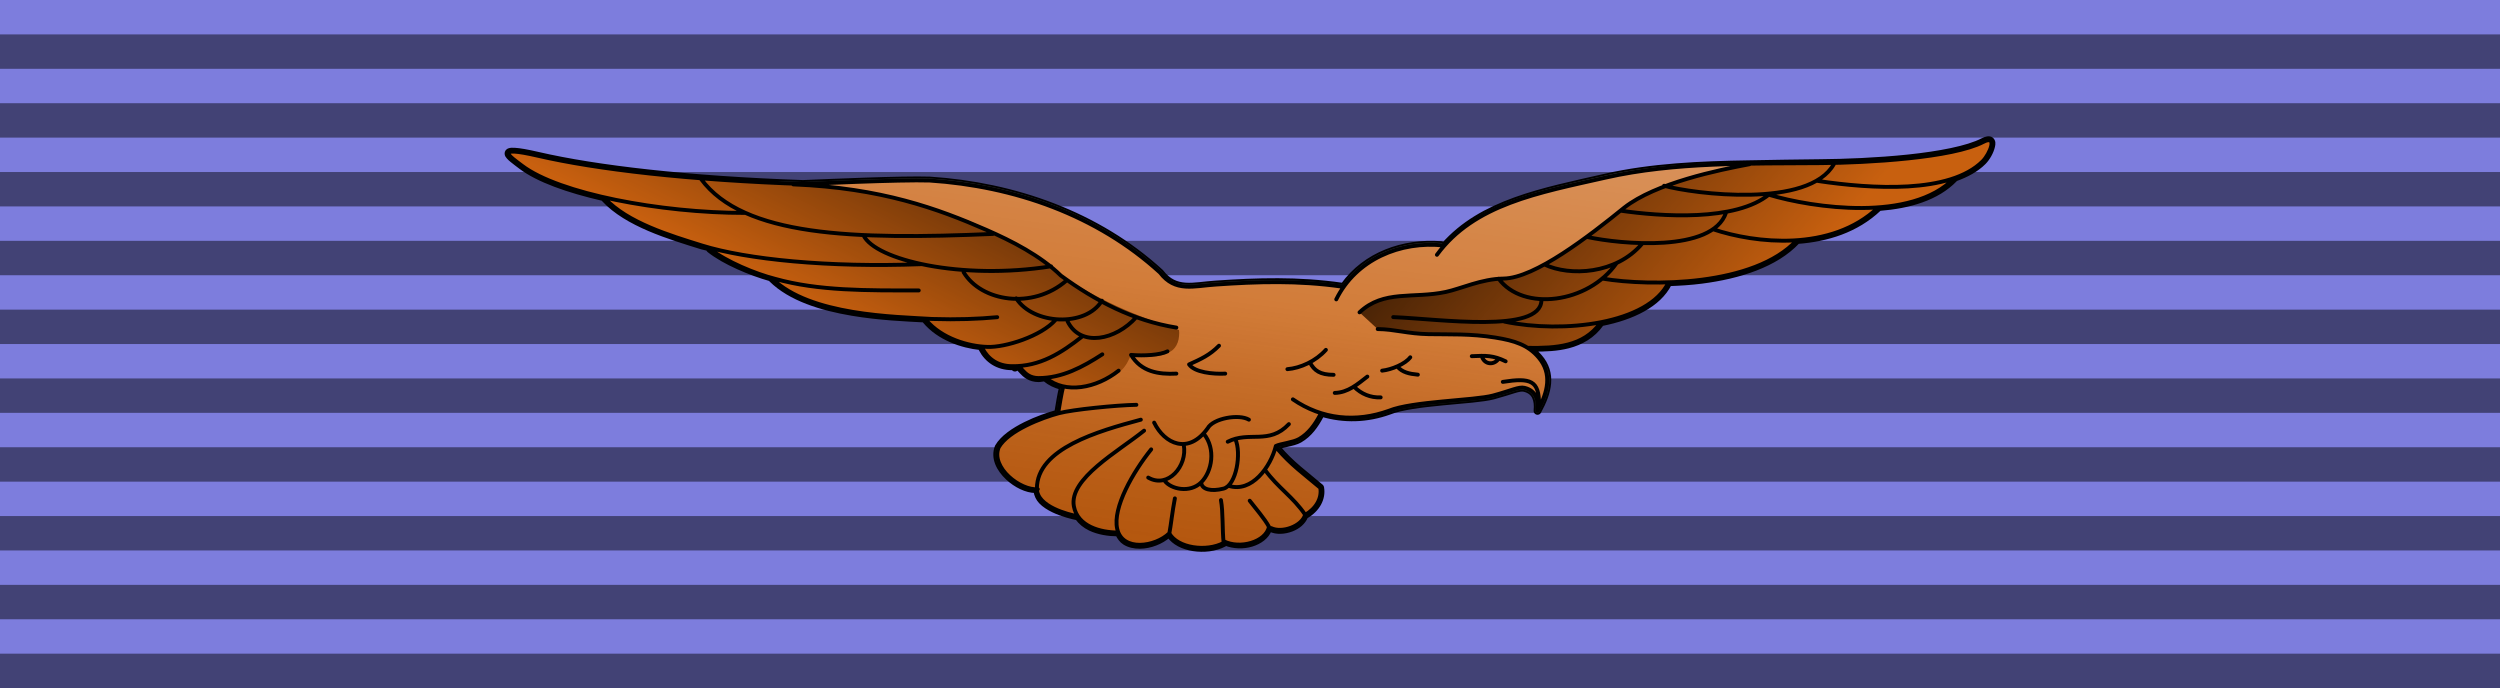 <?xml version="1.0" encoding="UTF-8" standalone="no"?>
<!-- Created with Inkscape (http://www.inkscape.org/) -->
<svg
   xmlns:dc="http://purl.org/dc/elements/1.1/"
   xmlns:cc="http://web.resource.org/cc/"
   xmlns:rdf="http://www.w3.org/1999/02/22-rdf-syntax-ns#"
   xmlns:svg="http://www.w3.org/2000/svg"
   xmlns="http://www.w3.org/2000/svg"
   xmlns:xlink="http://www.w3.org/1999/xlink"
   xmlns:sodipodi="http://sodipodi.sourceforge.net/DTD/sodipodi-0.dtd"
   xmlns:inkscape="http://www.inkscape.org/namespaces/inkscape"
   id="svg2"
   sodipodi:version="0.32"
   inkscape:version="0.45"
   width="218"
   height="60"
   version="1.0"
   sodipodi:docbase="C:\Documents and Settings\Vito\Desktop"
   sodipodi:docname="Medaglia_militare_aeronautica_per_lunga_navigazione_aerea_10.svg"
   inkscape:output_extension="org.inkscape.output.svg.inkscape"
   sodipodi:modified="true">
  <defs
     id="defs5">
    <linearGradient
       id="linearGradient8788">
      <stop
         style="stop-color:#000000;stop-opacity:1;"
         offset="0"
         id="stop8790" />
      <stop
         style="stop-color:#000000;stop-opacity:0;"
         offset="1"
         id="stop8792" />
    </linearGradient>
    <linearGradient
       id="linearGradient7670">
      <stop
         style="stop-color:#ffffff;stop-opacity:1;"
         offset="0"
         id="stop7672" />
      <stop
         id="stop12715"
         offset="0.5"
         style="stop-color:#ffffff;stop-opacity:0.498;" />
      <stop
         style="stop-color:#000000;stop-opacity:0.296;"
         offset="1"
         id="stop7674" />
    </linearGradient>
    <linearGradient
       inkscape:collect="always"
       id="linearGradient5697">
      <stop
         style="stop-color:#000000;stop-opacity:1;"
         offset="0"
         id="stop5699" />
      <stop
         style="stop-color:#000000;stop-opacity:0;"
         offset="1"
         id="stop5701" />
    </linearGradient>
    <linearGradient
       inkscape:collect="always"
       xlink:href="#linearGradient5697"
       id="linearGradient5703"
       x1="96.061"
       y1="1.398"
       x2="80.243"
       y2="31.903"
       gradientUnits="userSpaceOnUse" />
    <linearGradient
       inkscape:collect="always"
       xlink:href="#linearGradient7670"
       id="linearGradient7668"
       x1="109.861"
       y1="4.023"
       x2="103.875"
       y2="48.996"
       gradientUnits="userSpaceOnUse" />
    <linearGradient
       inkscape:collect="always"
       xlink:href="#linearGradient8788"
       id="linearGradient8794"
       x1="116.502"
       y1="4.918"
       x2="149.349"
       y2="32.864"
       gradientUnits="userSpaceOnUse" />
  </defs>
  <sodipodi:namedview
     inkscape:window-height="885"
     inkscape:window-width="1280"
     inkscape:pageshadow="2"
     inkscape:pageopacity="0.0"
     guidetolerance="10.0"
     gridtolerance="10.0"
     objecttolerance="10.0"
     borderopacity="1.0"
     bordercolor="#666666"
     pagecolor="#ffffff"
     id="base"
     inkscape:zoom="0.68635321"
     inkscape:cx="306.38436"
     inkscape:cy="96.382536"
     inkscape:window-x="152"
     inkscape:window-y="0"
     inkscape:current-layer="svg2"
     height="60px"
     width="218px"
     inkscape:showpageshadow="false"
     showguides="true"
     inkscape:guide-bbox="true" />
  <rect
     style="opacity:1;fill:#7d7ddd;fill-opacity:1;fill-rule:nonzero;stroke:none;stroke-width:2;stroke-linecap:round;stroke-linejoin:round;stroke-miterlimit:4;stroke-dasharray:none;stroke-dashoffset:0;stroke-opacity:0.486"
     id="rect3411"
     width="218"
     height="60"
     x="0"
     y="0" />
  <path
     style="opacity:1;fill:#000000;fill-opacity:0.471;fill-rule:nonzero;stroke:none;stroke-width:2;stroke-linecap:round;stroke-linejoin:round;stroke-miterlimit:4;stroke-dasharray:none;stroke-dashoffset:0;stroke-opacity:0.486"
     d="M 0 3 L 0 6 L 218 6 L 218 3 L 0 3 z M 0 9 L 0 12 L 218 12 L 218 9 L 0 9 z M 0 15 L 0 18 L 218 18 L 218 15 L 0 15 z M 0 21 L 0 24 L 218 24 L 218 21 L 0 21 z M 0 27 L 0 30 L 218 30 L 218 27 L 0 27 z M 0 33 L 0 36 L 218 36 L 218 33 L 0 33 z M 0 39 L 0 42 L 218 42 L 218 39 L 0 39 z M 0 45 L 0 48 L 218 48 L 218 45 L 0 45 z M 0 51 L 0 54 L 218 54 L 218 51 L 0 51 z M 0 57 L 0 60 L 218 60 L 218 57 L 0 57 z "
     id="rect3413" />
  <path
     d="M 173.301,12.063 C 173.171,12.083 173.023,12.135 172.853,12.224 C 171.567,12.895 169.061,13.364 166.378,13.647 C 163.694,13.93 160.829,14.037 158.792,14.054 C 156.729,14.07 154.631,14.116 152.541,14.15 C 152.537,14.15 152.534,14.15 152.53,14.15 C 148.275,14.219 144.02,14.4 139.973,15.317 C 134.48,16.56 129.174,17.557 125.827,21.363 C 125.822,21.277 125.753,21.208 125.667,21.203 C 122.33,20.952 119.027,22.143 117.09,24.83 C 117.079,24.829 117.068,24.829 117.058,24.83 C 113.201,24.271 109.623,24.39 106.027,24.638 C 105.037,24.699 104.158,24.874 103.381,24.82 C 102.604,24.765 101.933,24.512 101.29,23.675 C 101.284,23.667 101.276,23.66 101.269,23.653 C 95.744,18.601 88.477,16.059 81.084,15.573 C 81.081,15.573 81.077,15.573 81.073,15.573 C 78.756,15.489 72.163,15.787 70.021,15.873 C 59.899,15.519 52.005,14.591 46.945,13.422 C 45.949,13.192 45.304,13.082 44.886,13.059 C 44.678,13.047 44.531,13.05 44.406,13.091 C 44.344,13.111 44.282,13.142 44.236,13.198 C 44.189,13.253 44.166,13.335 44.172,13.401 C 44.182,13.533 44.251,13.619 44.332,13.711 C 44.413,13.804 44.513,13.892 44.63,13.99 C 44.865,14.185 45.156,14.397 45.409,14.589 C 46.895,15.716 49.507,16.645 52.578,17.35 C 52.588,17.374 52.602,17.396 52.621,17.414 C 54.626,19.595 58.383,20.706 61.188,21.577 C 61.339,21.624 61.57,21.66 61.732,21.706 C 61.733,21.756 61.757,21.803 61.796,21.834 C 63.126,22.907 65.462,23.87 67.162,24.349 C 67.165,24.353 67.169,24.356 67.173,24.36 C 67.183,24.38 67.198,24.398 67.215,24.413 C 68.9,26.082 71.616,26.915 74.31,27.367 C 76.707,27.769 78.973,27.857 80.583,27.945 C 80.589,27.977 80.603,28.006 80.625,28.03 C 81.883,29.526 83.891,30.186 85.49,30.353 C 85.485,30.39 85.493,30.427 85.512,30.46 C 86.025,31.45 86.965,32.103 88.243,32.108 C 88.276,32.108 88.305,32.097 88.339,32.097 C 88.352,32.159 88.396,32.208 88.456,32.225 C 88.516,32.243 88.582,32.227 88.627,32.183 C 88.679,32.13 88.712,32.121 88.723,32.118 C 88.733,32.116 88.728,32.113 88.755,32.129 C 88.808,32.16 88.916,32.278 89.053,32.429 C 89.327,32.731 89.776,33.146 90.568,33.146 C 90.745,33.145 90.908,33.095 91.08,33.082 C 91.087,33.089 91.094,33.096 91.102,33.103 C 91.518,33.451 92.001,33.673 92.51,33.809 C 92.368,34.376 92.212,35.35 92.115,35.928 C 91.386,36.133 90.379,36.471 89.405,36.956 C 88.369,37.471 87.39,38.126 86.93,38.925 C 86.926,38.932 86.923,38.939 86.92,38.946 C 86.723,39.439 86.759,39.943 86.941,40.412 C 87.124,40.882 87.455,41.318 87.848,41.686 C 88.569,42.36 89.502,42.812 90.291,42.82 C 90.345,43.177 90.494,43.503 90.739,43.762 C 91.034,44.074 91.421,44.314 91.827,44.511 C 92.64,44.906 93.534,45.112 93.897,45.185 C 93.9,45.185 93.904,45.185 93.908,45.185 C 93.909,45.187 93.917,45.184 93.918,45.185 C 94.209,45.584 94.592,45.891 95.038,46.106 C 95.782,46.463 96.657,46.59 97.439,46.598 C 97.591,46.906 97.782,47.168 98.047,47.336 C 98.435,47.583 98.912,47.682 99.402,47.679 C 100.317,47.672 101.27,47.288 101.919,46.726 C 102.35,47.354 103.144,47.742 104.021,47.882 C 104.962,48.033 105.997,47.919 106.784,47.497 C 106.818,47.478 106.844,47.447 106.859,47.411 C 107.576,47.697 108.414,47.721 109.153,47.497 C 109.885,47.274 110.497,46.824 110.731,46.191 C 110.742,46.196 110.752,46.199 110.763,46.202 C 111.303,46.466 112.018,46.418 112.641,46.18 C 113.211,45.963 113.684,45.564 113.889,45.057 C 114.915,44.474 115.461,43.485 115.287,42.51 C 115.282,42.469 115.264,42.431 115.234,42.403 C 113.914,41.279 112.651,40.387 111.489,39 C 111.676,38.934 111.921,38.87 112.246,38.796 C 112.641,38.707 113.066,38.612 113.377,38.432 C 114.237,37.937 114.799,37.131 115.244,36.292 C 115.265,36.257 115.273,36.215 115.266,36.174 C 117.177,36.742 119.201,36.695 121.176,35.982 C 122.136,35.586 123.996,35.352 125.806,35.179 C 127.616,35.006 129.377,34.888 130.244,34.655 C 131.041,34.441 131.607,34.247 132.025,34.12 C 132.444,33.992 132.699,33.946 132.89,33.991 C 133.358,34.103 133.615,34.331 133.764,34.644 C 133.914,34.957 133.946,35.361 133.903,35.8 C 133.889,35.883 133.941,35.966 134.02,35.992 C 134.1,36.019 134.185,35.982 134.223,35.907 C 134.678,35.083 135.021,34.246 135.087,33.424 C 135.153,32.602 134.932,31.796 134.298,31.07 C 134.091,30.832 133.891,30.663 133.69,30.492 C 134.738,30.493 135.79,30.456 136.762,30.203 C 137.893,29.908 138.921,29.336 139.675,28.276 C 139.682,28.27 139.69,28.263 139.696,28.255 C 142.381,27.718 144.668,26.607 145.596,24.777 C 146.517,24.744 147.456,24.685 148.401,24.563 C 151.653,24.143 154.866,23.138 156.776,21.096 C 159.315,20.906 161.886,20.128 163.881,18.238 C 163.889,18.232 163.896,18.225 163.902,18.217 C 166.479,18.013 168.922,17.324 170.506,15.68 C 170.519,15.668 170.53,15.654 170.538,15.638 C 171.502,15.29 172.365,14.833 173.013,14.182 C 173.365,13.83 173.689,13.246 173.792,12.77 C 173.818,12.651 173.839,12.536 173.824,12.427 C 173.809,12.318 173.752,12.199 173.653,12.127 C 173.555,12.056 173.432,12.043 173.301,12.063 z "
     style="fill:#c8600f;fill-opacity:1;fill-rule:evenodd;stroke:#000000;stroke-width:0.342px;stroke-linecap:round;stroke-linejoin:round;stroke-opacity:1"
     id="path6022"
     sodipodi:nodetypes="csssssscccccsscsscssssssssccscscscsccccscsssssscsccssssscsssssscsscsscsccsccccsscccssssscscsscscccscccccssssc" />
  <path
     style="fill:url(#linearGradient7668);fill-opacity:1.0;fill-rule:evenodd;stroke:none;stroke-width:0.342px;stroke-linecap:round;stroke-linejoin:round;stroke-opacity:1;opacity:0.346"
     d="M 152.531 14.156 C 148.277 14.226 144.015 14.396 139.969 15.312 C 134.475 16.556 129.159 17.569 125.812 21.375 C 125.807 21.289 125.742 21.193 125.656 21.188 C 122.319 20.937 119.031 22.156 117.094 24.844 C 117.083 24.843 117.073 24.843 117.062 24.844 C 113.206 24.285 109.627 24.377 106.031 24.625 C 105.042 24.686 104.152 24.867 103.375 24.812 C 102.598 24.758 101.925 24.525 101.281 23.688 C 101.275 23.68 101.289 23.663 101.281 23.656 C 95.757 18.604 88.486 16.048 81.094 15.562 C 81.09 15.562 81.066 15.562 81.062 15.562 C 78.745 15.478 72.173 15.789 70.031 15.875 C 69.249 15.848 68.506 15.815 67.75 15.781 L 67.75 15.844 C 72.443 16.073 76.999 16.848 81.406 18.188 C 85.728 19.501 89.069 21.315 91.781 23.406 C 95.229 26.064 99.561 27.729 102.812 28.781 C 102.881 29.487 102.693 30.337 102 30.688 C 100.718 31.336 99.62 31.039 98.625 30.938 C 98.389 31.454 98.166 32.038 97.531 32.5 C 96.024 33.596 94.423 33.827 92.875 33.781 L 92.5 33.812 C 92.358 34.379 92.222 35.359 92.125 35.938 C 91.396 36.143 90.379 36.485 89.406 36.969 C 88.37 37.484 87.397 38.138 86.938 38.938 C 86.933 38.944 86.909 38.93 86.906 38.938 C 86.709 39.43 86.755 39.937 86.938 40.406 C 87.12 40.876 87.451 41.32 87.844 41.688 C 88.565 42.362 89.493 42.804 90.281 42.812 C 90.335 43.169 90.505 43.491 90.75 43.75 C 91.045 44.062 91.406 44.303 91.812 44.5 C 92.625 44.895 93.544 45.115 93.906 45.188 C 94.197 45.586 94.585 45.88 95.031 46.094 C 95.775 46.451 96.655 46.586 97.438 46.594 C 97.59 46.901 97.767 47.175 98.031 47.344 C 98.42 47.591 98.917 47.691 99.406 47.688 C 100.321 47.681 101.257 47.281 101.906 46.719 C 102.337 47.347 103.154 47.735 104.031 47.875 C 104.972 48.026 105.994 47.922 106.781 47.5 C 106.815 47.481 106.829 47.442 106.844 47.406 C 107.561 47.692 108.418 47.724 109.156 47.5 C 109.889 47.277 110.484 46.82 110.719 46.188 C 110.729 46.192 110.739 46.185 110.75 46.188 C 111.289 46.452 112.033 46.425 112.656 46.188 C 113.226 45.97 113.67 45.57 113.875 45.062 C 114.9 44.48 115.456 43.476 115.281 42.5 C 115.277 42.459 115.249 42.434 115.219 42.406 C 113.899 41.283 112.662 40.388 111.5 39 C 111.687 38.934 111.925 38.855 112.25 38.781 C 112.644 38.692 113.064 38.617 113.375 38.438 C 114.234 37.942 114.805 37.12 115.25 36.281 C 115.271 36.246 115.257 36.228 115.25 36.188 C 117.161 36.755 119.213 36.682 121.188 35.969 C 122.148 35.573 124.002 35.36 125.812 35.188 C 127.623 35.015 129.383 34.889 130.25 34.656 C 131.047 34.442 131.612 34.252 132.031 34.125 C 132.45 33.998 132.685 33.954 132.875 34 C 133.344 34.112 133.6 34.344 133.75 34.656 C 133.9 34.969 133.949 35.374 133.906 35.812 C 133.892 35.896 133.951 35.973 134.031 36 C 134.111 36.027 134.18 35.981 134.219 35.906 C 134.673 35.082 135.028 34.259 135.094 33.438 C 135.15 32.742 134.993 32.045 134.562 31.406 C 134.632 31.527 134.689 31.66 134.75 31.781 C 134.527 31.58 134.352 31.381 134.188 31.188 C 133.255 30.086 132.072 29.706 130.406 29.438 C 128.223 29.085 126.452 29.161 124.594 29.125 C 122.735 29.089 121.622 28.702 120.125 28.688 L 118.562 27.25 C 120.669 25.264 123.233 26.074 126.062 25.469 C 127.409 25.181 129.19 24.309 131.125 24.281 C 133.863 24.241 138.582 20.593 141.625 18.125 C 144.381 15.96 149.874 14.815 152.562 14.312 C 152.86 14.257 153.105 14.207 153.312 14.156 C 153.051 14.161 152.792 14.152 152.531 14.156 z M 54.438 18.875 C 55.114 19.296 55.857 19.643 56.625 19.969 C 55.857 19.642 55.114 19.296 54.438 18.875 z "
     id="path5705" />
  <path
     id="path1891"
     style="fill:none;fill-rule:evenodd;stroke:#000000;stroke-width:0.342px;stroke-linecap:round;stroke-linejoin:round;stroke-opacity:1"
     d="M 70.249,16.053 C 60.001,15.706 52.031,14.765 46.913,13.583 C 42.946,12.667 44.491,13.672 45.515,14.449 C 48.742,16.898 57.602,18.567 64.93,18.567 M 52.744,17.298 C 54.696,19.421 58.431,20.544 61.237,21.416 C 65.073,22.607 72.195,23.348 80.353,23.035 M 61.911,21.701 C 63.292,22.816 65.905,23.89 67.589,24.316 C 71.37,25.376 75.56,25.327 80.114,25.327 M 67.333,24.291 C 70.612,27.538 78.097,27.611 81.274,27.814 C 83.47,27.885 85.336,27.812 86.957,27.659 M 80.76,27.918 C 82.122,29.538 84.467,30.203 86.081,30.249 C 87.666,30.318 90.828,29.297 92.043,27.893 M 85.666,30.378 C 86.155,31.321 87.026,31.928 88.248,31.932 C 90.687,31.971 92.555,30.77 94.367,29.342 M 88.506,32.062 C 89.037,31.529 89.099,32.968 90.571,32.968 C 92.617,32.965 94.413,32.008 96.123,30.896 M 91.217,32.968 C 92.893,34.372 95.597,33.866 97.543,32.321 M 92.714,33.694 C 92.571,34.206 92.379,35.385 92.276,36 M 99.092,35.3 C 97.359,35.329 93.509,35.715 92.322,36.034 C 90.879,36.422 87.938,37.521 87.085,39.004 C 86.368,40.798 89.013,42.804 90.493,42.655 M 99.48,36.595 C 95.751,37.597 90.417,39.109 90.417,42.605 C 90.417,44.21 93.218,44.87 93.928,45.013 M 99.764,37.553 C 97.522,39.363 93.184,41.747 93.643,44.159 C 93.976,45.908 95.951,46.434 97.508,46.437 M 100.383,39.185 C 98.801,41.157 97.012,44.266 97.417,46.107 C 97.862,48.136 100.756,47.684 101.961,46.504 M 102.449,43.459 C 102.222,44.632 102.111,45.761 101.965,46.516 C 102.691,47.806 105.215,48.14 106.702,47.344 C 106.574,46.164 106.661,44.675 106.466,43.608 M 106.702,47.194 C 108.115,47.912 110.381,47.272 110.656,45.942 C 110.285,45.238 109.487,44.334 108.975,43.664 M 110.841,46.049 C 111.791,46.514 113.536,45.885 113.81,44.883 C 112.764,43.332 111.437,42.53 110.324,40.998 M 113.803,44.903 C 114.78,44.347 115.287,43.427 115.127,42.534 C 113.811,41.413 112.531,40.506 111.35,39.093 M 100.641,36.854 C 101.542,38.698 103.625,39.689 105.302,37.354 C 105.79,36.467 108.037,36.08 108.904,36.595 M 103.224,38.796 C 103.565,40.634 101.841,42.64 100.125,41.645 M 101.545,41.904 C 102.064,42.655 103.771,43.04 104.752,42.052 C 105.701,41.096 106.033,39.134 104.973,37.831 M 104.752,42.125 C 104.817,42.665 105.595,42.888 106.689,42.608 C 107.822,42.318 108.269,39.483 107.722,38.293 M 107.15,42.367 C 109.158,42.998 110.793,40.716 111.25,38.908 M 107.059,38.519 C 108.939,37.558 110.65,38.829 112.39,36.983 M 111.252,38.892 C 111.654,38.69 112.743,38.595 113.294,38.278 C 114.112,37.807 114.663,37.032 115.101,36.206 M 112.739,34.822 C 115.297,36.578 118.251,36.853 121.116,35.818 C 123.133,34.987 128.552,34.932 130.198,34.49 C 131.78,34.064 132.444,33.701 132.935,33.819 C 133.953,34.063 134.168,34.904 134.079,35.818 C 134.976,34.192 135.364,32.582 134.173,31.176 C 133.24,30.074 132.062,29.705 130.396,29.436 C 128.213,29.084 126.445,29.175 124.586,29.139 C 122.728,29.103 121.633,28.709 120.136,28.695 M 112.261,32.191 C 113.393,32.104 114.748,31.486 115.617,30.508 M 114.223,31.596 C 114.596,32.322 115.115,32.684 116.29,32.684 M 116.392,34.263 C 117.546,34.235 118.376,33.5 119.232,32.839 M 118.073,33.728 C 118.718,34.362 119.508,34.688 120.394,34.652 M 120.523,32.321 C 121.345,32.234 122.543,31.736 122.976,31.155 M 121.852,31.968 C 122.277,32.467 122.891,32.604 123.637,32.671 M 101.803,30.637 C 101.186,30.958 99.756,31.048 98.627,30.948 C 99.503,32.411 101.011,32.662 102.578,32.58 M 106.297,30.145 C 105.494,30.968 104.699,31.32 103.688,31.777 C 104.165,32.473 105.78,32.634 106.838,32.58 M 61.136,15.614 C 64.828,20.612 74.404,20.924 86.585,20.398 M 102.578,28.565 C 98.815,27.958 95.535,26.244 92.508,24.032 C 90.732,22.291 88.232,21.016 86.009,20.044 C 81.793,18.2 76.847,16.386 69.172,16.078 C 70.542,16.031 78.59,15.653 81.071,15.743 C 88.432,16.227 95.668,18.752 101.158,23.773 C 102.496,25.515 104.092,24.932 106.043,24.811 C 109.635,24.564 113.195,24.441 117.033,24.997 M 116.521,26.105 C 118.234,22.64 122.095,20.98 125.923,21.411 M 125.3,22.219 C 128.53,17.809 134.155,16.812 140.018,15.485 C 146.027,14.124 152.523,14.276 158.793,14.225 C 162.877,14.192 170.265,13.772 172.939,12.377 C 174.216,11.711 173.529,13.422 172.891,14.063 C 170.04,16.922 163.195,16.475 158.518,15.779 M 118.551,27.235 C 120.658,25.248 123.245,26.062 126.075,25.457 C 127.421,25.169 129.175,24.319 131.11,24.291 C 133.848,24.252 138.58,20.581 141.623,18.113 C 144.379,15.948 149.875,14.822 152.564,14.319 M 75.295,20.519 C 76.316,22.662 83.8,24.463 91.654,23.223 M 84.029,23.74 C 85.559,26.294 90.032,27.031 92.994,24.464 M 88.615,26.014 C 90.07,28.313 94.686,28.554 96.085,26.221 M 93.097,28.03 C 94.243,30.33 97.325,29.635 99.073,27.668 M 128.34,31.06 C 129.589,30.998 130.214,30.986 131.292,31.507 M 129.227,31.084 C 129.424,31.772 130.252,31.893 130.68,31.283 M 159.922,14.297 C 157.751,18.205 147.684,16.907 145.106,16.197 M 154.298,16.929 C 151.384,19.351 144.79,18.872 141.338,18.374 M 150.509,18.544 C 149.334,22.056 141.323,21.301 138.422,20.667 M 143.212,21.226 C 140.939,23.942 136.856,24.105 134.69,23.069 M 140.96,22.951 C 138.502,26.465 132.813,27.194 130.68,24.299 M 134.412,26.198 C 134.342,29.102 125.546,27.821 121.489,27.651 M 170.386,15.561 C 166.697,19.389 158.081,18.132 154.241,16.979 M 163.77,18.11 C 159.665,21.998 153.023,21.213 149.395,19.996 M 156.692,20.946 C 152.975,24.981 143.893,24.986 139.759,24.299 M 145.496,24.634 C 143.756,28.246 136.329,29.116 131.181,28.042 M 139.541,28.176 C 138.085,30.224 135.654,30.37 133.232,30.333M 134.204,35.243 C 134.205,33.206 133.5,32.914 131.045,33.3" />
  <path
     style="fill:url(#linearGradient5703);fill-opacity:1.0;fill-rule:evenodd;stroke:none;stroke-width:0.342px;stroke-linecap:round;stroke-linejoin:round;stroke-opacity:1;opacity:1"
     d="M 44.875 13.062 C 44.666 13.051 44.53 13.053 44.406 13.094 C 44.344 13.114 44.297 13.132 44.25 13.188 C 44.203 13.243 44.151 13.34 44.156 13.406 C 44.167 13.538 44.263 13.626 44.344 13.719 C 44.425 13.811 44.508 13.902 44.625 14 C 44.859 14.195 45.153 14.401 45.406 14.594 C 46.892 15.721 49.522 16.638 52.594 17.344 C 52.603 17.368 52.606 17.388 52.625 17.406 C 54.63 19.587 58.383 20.691 61.188 21.562 C 61.339 21.61 61.557 21.673 61.719 21.719 C 61.72 21.769 61.742 21.812 61.781 21.844 C 63.111 22.917 65.456 23.864 67.156 24.344 C 67.16 24.347 67.184 24.372 67.188 24.375 C 67.198 24.396 67.201 24.391 67.219 24.406 C 68.904 26.075 71.619 26.923 74.312 27.375 C 76.709 27.777 78.984 27.85 80.594 27.938 C 80.6 27.97 80.603 28.007 80.625 28.031 C 81.882 29.527 83.901 30.178 85.5 30.344 C 85.495 30.381 85.481 30.436 85.5 30.469 C 86.013 31.459 86.973 32.089 88.25 32.094 C 88.284 32.094 88.31 32.094 88.344 32.094 C 88.357 32.155 88.409 32.201 88.469 32.219 C 88.529 32.237 88.581 32.232 88.625 32.188 C 88.677 32.135 88.708 32.127 88.719 32.125 C 88.729 32.123 88.723 32.109 88.75 32.125 C 88.804 32.156 88.925 32.286 89.062 32.438 C 89.337 32.74 89.771 33.156 90.562 33.156 C 90.739 33.156 90.921 33.107 91.094 33.094 C 91.502 33.436 91.97 33.676 92.469 33.812 L 92.875 33.781 C 94.423 33.827 96.024 33.596 97.531 32.5 C 98.166 32.038 98.389 31.454 98.625 30.938 C 99.62 31.039 100.718 31.336 102 30.688 C 102.693 30.337 102.881 29.487 102.812 28.781 C 99.561 27.729 95.229 26.064 91.781 23.406 C 89.069 21.315 85.728 19.501 81.406 18.188 C 76.999 16.848 72.443 16.073 67.75 15.844 L 67.75 15.781 C 58.732 15.374 51.605 14.515 46.938 13.438 C 45.942 13.208 45.293 13.086 44.875 13.062 z "
     id="path3754" />
  <g
     transform="matrix(0.186,0,0,0.186,26.3,434.628)"
     id="g2512" />
  <g
     transform="matrix(0.186,0,0,0.186,26.3,434.628)"
     id="g2514" />
  <g
     transform="matrix(0.186,0,0,0.186,-186.8,613.735)"
     id="g2516" />
  <g
     transform="matrix(0.186,0,0,0.186,-186.8,613.735)"
     id="g2518" />
  <g
     transform="matrix(0.186,0,0,0.186,256.732,435.274)"
     id="g2562" />
  <g
     transform="matrix(0.186,0,0,0.186,256.732,435.274)"
     id="g2564" />
  <g
     transform="matrix(0.186,0,0,0.186,43.633,614.381)"
     id="g2566" />
  <g
     transform="matrix(0.186,0,0,0.186,43.633,614.381)"
     id="g2568" />
  <g
     transform="matrix(0.186,0,0,0.186,26.3,434.628)"
     id="g5405" />
  <g
     transform="matrix(0.186,0,0,0.186,26.3,434.628)"
     id="g8230" />
  <g
     transform="matrix(0.186,0,0,0.186,-186.8,613.735)"
     id="g8616" />
  <g
     transform="matrix(0.186,0,0,0.186,-186.8,613.735)"
     id="g8621" />
  <g
     transform="matrix(0.186,0,0,0.186,256.732,435.274)"
     id="g2388" />
  <g
     transform="matrix(0.186,0,0,0.186,256.732,435.274)"
     id="g2390" />
  <g
     transform="matrix(0.186,0,0,0.186,43.633,614.381)"
     id="g2392" />
  <g
     transform="matrix(0.186,0,0,0.186,43.633,614.381)"
     id="g2394" />
  <g
     id="g3591"
     transform="matrix(0.151,0,0,0.151,-1893.657,-203.5)" />
  <g
     id="g3597"
     transform="matrix(-0.151,0,0,0.151,-1736.166,-203.5)" />
  <g
     transform="matrix(0.186,0,0,0.186,-693.163,474.933)"
     id="g19250" />
  <g
     transform="matrix(0.186,0,0,0.186,-693.163,474.933)"
     id="g19252" />
  <g
     transform="matrix(0.186,0,0,0.186,-906.262,654.041)"
     id="g19254" />
  <g
     transform="matrix(0.186,0,0,0.186,-906.262,654.041)"
     id="g19256" />
  <g
     transform="translate(-574.951,-563.144)"
     id="g21645" />
  <g
     transform="matrix(0.186,0,0,0.186,327.848,629.144)"
     id="g33103" />
  <g
     transform="matrix(0.186,0,0,0.186,327.848,629.144)"
     id="g33105" />
  <g
     transform="matrix(0.186,0,0,0.186,114.748,808.251)"
     id="g33107" />
  <g
     transform="matrix(0.186,0,0,0.186,114.748,808.251)"
     id="g33109" />
  <g
     transform="matrix(0.186,0,0,0.186,558.28,629.79)"
     id="g33111" />
  <g
     transform="matrix(0.186,0,0,0.186,558.28,629.79)"
     id="g33113" />
  <g
     transform="matrix(0.186,0,0,0.186,345.181,808.897)"
     id="g33115" />
  <g
     transform="matrix(0.186,0,0,0.186,345.181,808.897)"
     id="g33117" />
  <g
     transform="matrix(0.186,0,0,0.186,327.848,629.144)"
     id="g33119" />
  <g
     transform="matrix(0.186,0,0,0.186,327.848,629.144)"
     id="g33121" />
  <g
     transform="matrix(0.186,0,0,0.186,114.748,808.251)"
     id="g33123" />
  <g
     transform="matrix(0.186,0,0,0.186,114.748,808.251)"
     id="g33125" />
  <g
     transform="matrix(0.186,0,0,0.186,558.28,629.79)"
     id="g33127" />
  <g
     transform="matrix(0.186,0,0,0.186,558.28,629.79)"
     id="g33129" />
  <g
     transform="matrix(0.186,0,0,0.186,345.181,808.897)"
     id="g33131" />
  <g
     transform="matrix(0.186,0,0,0.186,345.181,808.897)"
     id="g33133" />
  <g
     id="g33135"
     transform="matrix(0.151,0,0,0.151,-1592.109,-8.984)" />
  <g
     id="g33137"
     transform="matrix(-0.151,0,0,0.151,-1434.618,-8.984)" />
  <g
     transform="matrix(0.186,0,0,0.186,-391.615,669.449)"
     id="g33139" />
  <g
     transform="matrix(0.186,0,0,0.186,-391.615,669.449)"
     id="g33141" />
  <g
     transform="matrix(0.186,0,0,0.186,-604.714,848.556)"
     id="g33143" />
  <g
     transform="matrix(0.186,0,0,0.186,-604.714,848.556)"
     id="g33145" />
  <g
     transform="translate(-273.403,-368.628)"
     id="g33147" />
  <g
     transform="matrix(0.186,0,0,0.186,511.509,437.227)"
     id="g3740" />
  <g
     transform="matrix(0.186,0,0,0.186,511.509,437.227)"
     id="g3742" />
  <g
     transform="matrix(0.186,0,0,0.186,298.41,616.335)"
     id="g3744" />
  <g
     transform="matrix(0.186,0,0,0.186,298.41,616.335)"
     id="g3746" />
  <g
     transform="matrix(0.186,0,0,0.186,741.942,437.873)"
     id="g3748" />
  <g
     transform="matrix(0.186,0,0,0.186,741.942,437.873)"
     id="g3750" />
  <g
     transform="matrix(0.186,0,0,0.186,528.842,616.98)"
     id="g3752" />
  <g
     transform="matrix(0.186,0,0,0.186,528.842,616.98)"
     id="g3754" />
  <g
     transform="matrix(0.186,0,0,0.186,511.509,437.227)"
     id="g3756" />
  <g
     transform="matrix(0.186,0,0,0.186,511.509,437.227)"
     id="g3758" />
  <g
     transform="matrix(0.186,0,0,0.186,298.41,616.335)"
     id="g3760" />
  <g
     transform="matrix(0.186,0,0,0.186,298.41,616.335)"
     id="g3762" />
  <g
     transform="matrix(0.186,0,0,0.186,741.942,437.873)"
     id="g3764" />
  <g
     transform="matrix(0.186,0,0,0.186,741.942,437.873)"
     id="g3766" />
  <g
     transform="matrix(0.186,0,0,0.186,528.842,616.98)"
     id="g3768" />
  <g
     transform="matrix(0.186,0,0,0.186,528.842,616.98)"
     id="g3770" />
  <g
     id="g3772"
     transform="matrix(0.151,0,0,0.151,-1408.447,-200.901)" />
  <g
     id="g3774"
     transform="matrix(-0.151,0,0,0.151,-1250.956,-200.901)" />
  <g
     transform="matrix(0.186,0,0,0.186,-207.953,477.532)"
     id="g3776" />
  <g
     transform="matrix(0.186,0,0,0.186,-207.953,477.532)"
     id="g3778" />
  <g
     transform="matrix(0.186,0,0,0.186,-421.053,656.64)"
     id="g3780" />
  <g
     transform="matrix(0.186,0,0,0.186,-421.053,656.64)"
     id="g3782" />
  <g
     transform="translate(-89.741,-560.545)"
     id="g3784" />
  <g
     transform="matrix(0.186,0,0,0.186,349.27,523.101)"
     id="g9663" />
  <g
     transform="matrix(0.186,0,0,0.186,349.27,523.101)"
     id="g9665" />
  <g
     transform="matrix(0.186,0,0,0.186,136.171,702.208)"
     id="g9667" />
  <g
     transform="matrix(0.186,0,0,0.186,136.171,702.208)"
     id="g9669" />
  <g
     transform="matrix(0.186,0,0,0.186,579.703,523.747)"
     id="g9671" />
  <g
     transform="matrix(0.186,0,0,0.186,579.703,523.747)"
     id="g9673" />
  <g
     transform="matrix(0.186,0,0,0.186,366.603,702.854)"
     id="g9675" />
  <g
     transform="matrix(0.186,0,0,0.186,366.603,702.854)"
     id="g9677" />
  <g
     transform="matrix(0.186,0,0,0.186,349.27,523.101)"
     id="g9679" />
  <g
     transform="matrix(0.186,0,0,0.186,349.27,523.101)"
     id="g9681" />
  <g
     transform="matrix(0.186,0,0,0.186,136.171,702.208)"
     id="g9683" />
  <g
     transform="matrix(0.186,0,0,0.186,136.171,702.208)"
     id="g9685" />
  <g
     transform="matrix(0.186,0,0,0.186,579.703,523.747)"
     id="g9687" />
  <g
     transform="matrix(0.186,0,0,0.186,579.703,523.747)"
     id="g9689" />
  <g
     transform="matrix(0.186,0,0,0.186,366.603,702.854)"
     id="g9691" />
  <g
     transform="matrix(0.186,0,0,0.186,366.603,702.854)"
     id="g9693" />
  <g
     id="g9695"
     transform="matrix(0.151,0,0,0.151,-1570.686,-115.027)" />
  <g
     id="g9697"
     transform="matrix(-0.151,0,0,0.151,-1413.196,-115.027)" />
  <g
     transform="matrix(0.186,0,0,0.186,-370.193,563.406)"
     id="g9699" />
  <g
     transform="matrix(0.186,0,0,0.186,-370.193,563.406)"
     id="g9701" />
  <g
     transform="matrix(0.186,0,0,0.186,-583.292,742.513)"
     id="g9703" />
  <g
     transform="matrix(0.186,0,0,0.186,-583.292,742.513)"
     id="g9705" />
  <g
     transform="translate(-251.98,-474.671)"
     id="g9707" />
  <g
     transform="matrix(0.186,0,0,0.186,572.045,734.736)"
     id="g2786" />
  <g
     transform="matrix(0.186,0,0,0.186,572.045,734.736)"
     id="g2788" />
  <g
     transform="matrix(0.186,0,0,0.186,358.945,913.844)"
     id="g2790" />
  <g
     transform="matrix(0.186,0,0,0.186,358.945,913.844)"
     id="g2792" />
  <g
     transform="matrix(0.186,0,0,0.186,802.478,735.382)"
     id="g2794" />
  <g
     transform="matrix(0.186,0,0,0.186,802.478,735.382)"
     id="g2796" />
  <g
     transform="matrix(0.186,0,0,0.186,589.378,914.489)"
     id="g2798" />
  <g
     transform="matrix(0.186,0,0,0.186,589.378,914.489)"
     id="g2800" />
  <g
     transform="matrix(0.186,0,0,0.186,572.045,734.736)"
     id="g2804" />
  <g
     transform="matrix(0.186,0,0,0.186,572.045,734.736)"
     id="g2806" />
  <g
     transform="matrix(0.186,0,0,0.186,358.945,913.844)"
     id="g2808" />
  <g
     transform="matrix(0.186,0,0,0.186,358.945,913.844)"
     id="g2810" />
  <g
     transform="matrix(0.186,0,0,0.186,802.478,735.382)"
     id="g2812" />
  <g
     transform="matrix(0.186,0,0,0.186,802.478,735.382)"
     id="g2814" />
  <g
     transform="matrix(0.186,0,0,0.186,589.378,914.489)"
     id="g2816" />
  <g
     transform="matrix(0.186,0,0,0.186,589.378,914.489)"
     id="g2818" />
  <g
     transform="matrix(0.186,0,0,0.186,311.166,585.717)"
     id="g5282" />
  <g
     transform="matrix(0.186,0,0,0.186,311.166,585.717)"
     id="g5284" />
  <g
     transform="matrix(0.186,0,0,0.186,98.067,764.825)"
     id="g5286" />
  <g
     transform="matrix(0.186,0,0,0.186,98.067,764.825)"
     id="g5288" />
  <g
     transform="matrix(0.186,0,0,0.186,541.599,586.363)"
     id="g5290" />
  <g
     transform="matrix(0.186,0,0,0.186,541.599,586.363)"
     id="g5292" />
  <g
     transform="matrix(0.186,0,0,0.186,328.499,765.47)"
     id="g5294" />
  <g
     transform="matrix(0.186,0,0,0.186,328.499,765.47)"
     id="g5296" />
  <g
     transform="matrix(0.186,0,0,0.186,311.166,585.717)"
     id="g5302" />
  <g
     transform="matrix(0.186,0,0,0.186,311.166,585.717)"
     id="g5304" />
  <g
     transform="matrix(0.186,0,0,0.186,98.067,764.825)"
     id="g5306" />
  <g
     transform="matrix(0.186,0,0,0.186,98.067,764.825)"
     id="g5308" />
  <g
     transform="matrix(0.186,0,0,0.186,541.599,586.363)"
     id="g5310" />
  <g
     transform="matrix(0.186,0,0,0.186,541.599,586.363)"
     id="g5312" />
  <g
     transform="matrix(0.186,0,0,0.186,328.499,765.47)"
     id="g5314" />
  <g
     transform="matrix(0.186,0,0,0.186,328.499,765.47)"
     id="g5316" />
  <g
     transform="matrix(0.186,0,0,0.186,289.938,480.646)"
     id="g10856" />
  <g
     transform="matrix(0.186,0,0,0.186,289.938,480.646)"
     id="g10858" />
  <g
     transform="matrix(0.186,0,0,0.186,76.839,659.754)"
     id="g10860" />
  <g
     transform="matrix(0.186,0,0,0.186,76.839,659.754)"
     id="g10862" />
  <g
     transform="matrix(0.186,0,0,0.186,520.371,481.292)"
     id="g10864" />
  <g
     transform="matrix(0.186,0,0,0.186,520.371,481.292)"
     id="g10866" />
  <g
     transform="matrix(0.186,0,0,0.186,307.271,660.399)"
     id="g10868" />
  <g
     transform="matrix(0.186,0,0,0.186,307.271,660.399)"
     id="g10870" />
  <g
     transform="matrix(0.186,0,0,0.186,289.938,480.646)"
     id="g10874" />
  <g
     transform="matrix(0.186,0,0,0.186,289.938,480.646)"
     id="g10876" />
  <g
     transform="matrix(0.186,0,0,0.186,76.839,659.754)"
     id="g10878" />
  <g
     transform="matrix(0.186,0,0,0.186,76.839,659.754)"
     id="g10880" />
  <g
     transform="matrix(0.186,0,0,0.186,520.371,481.292)"
     id="g10882" />
  <g
     transform="matrix(0.186,0,0,0.186,520.371,481.292)"
     id="g10884" />
  <g
     transform="matrix(0.186,0,0,0.186,307.271,660.399)"
     id="g10886" />
  <g
     transform="matrix(0.186,0,0,0.186,307.271,660.399)"
     id="g10888" />
  <g
     transform="translate(-806.93,-0.164)"
     id="g6923" />
  <g
     transform="matrix(0.186,0,0,0.186,268.431,576.087)"
     id="g5785" />
  <g
     transform="matrix(0.186,0,0,0.186,268.431,576.087)"
     id="g5787" />
  <g
     transform="matrix(0.186,0,0,0.186,55.331,755.194)"
     id="g5789" />
  <g
     transform="matrix(0.186,0,0,0.186,55.331,755.194)"
     id="g5791" />
  <g
     transform="matrix(0.186,0,0,0.186,498.864,576.733)"
     id="g5793" />
  <g
     transform="matrix(0.186,0,0,0.186,498.864,576.733)"
     id="g5795" />
  <g
     transform="matrix(0.186,0,0,0.186,285.764,755.84)"
     id="g5797" />
  <g
     transform="matrix(0.186,0,0,0.186,285.764,755.84)"
     id="g5799" />
  <g
     transform="matrix(0.186,0,0,0.186,268.431,576.087)"
     id="g5801" />
  <g
     transform="matrix(0.186,0,0,0.186,268.431,576.087)"
     id="g5803" />
  <g
     transform="matrix(0.186,0,0,0.186,55.331,755.194)"
     id="g5805" />
  <g
     transform="matrix(0.186,0,0,0.186,55.331,755.194)"
     id="g5807" />
  <g
     transform="matrix(0.186,0,0,0.186,498.864,576.733)"
     id="g5809" />
  <g
     transform="matrix(0.186,0,0,0.186,498.864,576.733)"
     id="g5811" />
  <g
     transform="matrix(0.186,0,0,0.186,285.764,755.84)"
     id="g5813" />
  <g
     transform="matrix(0.186,0,0,0.186,285.764,755.84)"
     id="g5815" />
  <g
     id="g5817"
     transform="matrix(0.151,0,0,0.151,-1651.525,-62.041)" />
  <g
     id="g5819"
     transform="matrix(-0.151,0,0,0.151,-1494.035,-62.041)" />
  <g
     transform="matrix(0.186,0,0,0.186,-451.032,616.392)"
     id="g5821" />
  <g
     transform="matrix(0.186,0,0,0.186,-451.032,616.392)"
     id="g5823" />
  <g
     transform="matrix(0.186,0,0,0.186,-664.131,795.499)"
     id="g5825" />
  <g
     transform="matrix(0.186,0,0,0.186,-664.131,795.499)"
     id="g5827" />
  <g
     transform="translate(-332.82,-421.685)"
     id="g5829" />
  <g
     transform="matrix(0.186,0,0,0.186,569.979,770.602)"
     id="g5831" />
  <g
     transform="matrix(0.186,0,0,0.186,569.979,770.602)"
     id="g5833" />
  <g
     transform="matrix(0.186,0,0,0.186,356.879,949.71)"
     id="g5835" />
  <g
     transform="matrix(0.186,0,0,0.186,356.879,949.71)"
     id="g5837" />
  <g
     transform="matrix(0.186,0,0,0.186,800.412,771.248)"
     id="g5839" />
  <g
     transform="matrix(0.186,0,0,0.186,800.412,771.248)"
     id="g5841" />
  <g
     transform="matrix(0.186,0,0,0.186,587.312,950.355)"
     id="g5843" />
  <g
     transform="matrix(0.186,0,0,0.186,587.312,950.355)"
     id="g5845" />
  <g
     transform="matrix(0.186,0,0,0.186,569.979,770.602)"
     id="g5847" />
  <g
     transform="matrix(0.186,0,0,0.186,569.979,770.602)"
     id="g5849" />
  <g
     transform="matrix(0.186,0,0,0.186,356.879,949.71)"
     id="g5851" />
  <g
     transform="matrix(0.186,0,0,0.186,356.879,949.71)"
     id="g5853" />
  <g
     transform="matrix(0.186,0,0,0.186,800.412,771.248)"
     id="g5855" />
  <g
     transform="matrix(0.186,0,0,0.186,800.412,771.248)"
     id="g5857" />
  <g
     transform="matrix(0.186,0,0,0.186,587.312,950.355)"
     id="g5859" />
  <g
     transform="matrix(0.186,0,0,0.186,587.312,950.355)"
     id="g5861" />
  <g
     id="g5863"
     transform="matrix(0.151,0,0,0.151,-1349.977,132.475)" />
  <g
     id="g5865"
     transform="matrix(-0.151,0,0,0.151,-1192.487,132.475)" />
  <g
     transform="matrix(0.186,0,0,0.186,-149.484,810.908)"
     id="g5867" />
  <g
     transform="matrix(0.186,0,0,0.186,-149.484,810.908)"
     id="g5869" />
  <g
     transform="matrix(0.186,0,0,0.186,-362.583,990.015)"
     id="g5871" />
  <g
     transform="matrix(0.186,0,0,0.186,-362.583,990.015)"
     id="g5873" />
  <g
     transform="translate(-31.271,-227.17)"
     id="g5875" />
  <g
     transform="matrix(0.186,0,0,0.186,753.64,578.686)"
     id="g5877" />
  <g
     transform="matrix(0.186,0,0,0.186,753.64,578.686)"
     id="g5879" />
  <g
     transform="matrix(0.186,0,0,0.186,540.541,757.793)"
     id="g5881" />
  <g
     transform="matrix(0.186,0,0,0.186,540.541,757.793)"
     id="g5883" />
  <g
     transform="matrix(0.186,0,0,0.186,984.073,579.332)"
     id="g5885" />
  <g
     transform="matrix(0.186,0,0,0.186,984.073,579.332)"
     id="g5887" />
  <g
     transform="matrix(0.186,0,0,0.186,770.974,758.439)"
     id="g5889" />
  <g
     transform="matrix(0.186,0,0,0.186,770.974,758.439)"
     id="g5891" />
  <g
     transform="matrix(0.186,0,0,0.186,753.64,578.686)"
     id="g5893" />
  <g
     transform="matrix(0.186,0,0,0.186,753.64,578.686)"
     id="g5895" />
  <g
     transform="matrix(0.186,0,0,0.186,540.541,757.793)"
     id="g5897" />
  <g
     transform="matrix(0.186,0,0,0.186,540.541,757.793)"
     id="g5899" />
  <g
     transform="matrix(0.186,0,0,0.186,984.073,579.332)"
     id="g5901" />
  <g
     transform="matrix(0.186,0,0,0.186,984.073,579.332)"
     id="g5903" />
  <g
     transform="matrix(0.186,0,0,0.186,770.974,758.439)"
     id="g5905" />
  <g
     transform="matrix(0.186,0,0,0.186,770.974,758.439)"
     id="g5907" />
  <g
     id="g5909"
     transform="matrix(0.151,0,0,0.151,-1166.316,-59.442)" />
  <g
     id="g5911"
     transform="matrix(-0.151,0,0,0.151,-1008.825,-59.442)" />
  <g
     transform="matrix(0.186,0,0,0.186,34.178,618.991)"
     id="g5913" />
  <g
     transform="matrix(0.186,0,0,0.186,34.178,618.991)"
     id="g5915" />
  <g
     transform="matrix(0.186,0,0,0.186,-178.922,798.098)"
     id="g5917" />
  <g
     transform="matrix(0.186,0,0,0.186,-178.922,798.098)"
     id="g5919" />
  <g
     transform="translate(152.39,-419.086)"
     id="g5921" />
  <g
     transform="matrix(0.186,0,0,0.186,591.401,664.56)"
     id="g5923" />
  <g
     transform="matrix(0.186,0,0,0.186,591.401,664.56)"
     id="g5925" />
  <g
     transform="matrix(0.186,0,0,0.186,378.302,843.667)"
     id="g5927" />
  <g
     transform="matrix(0.186,0,0,0.186,378.302,843.667)"
     id="g5929" />
  <g
     transform="matrix(0.186,0,0,0.186,821.834,665.205)"
     id="g5931" />
  <g
     transform="matrix(0.186,0,0,0.186,821.834,665.205)"
     id="g5933" />
  <g
     transform="matrix(0.186,0,0,0.186,608.734,844.313)"
     id="g5935" />
  <g
     transform="matrix(0.186,0,0,0.186,608.734,844.313)"
     id="g5937" />
  <g
     transform="matrix(0.186,0,0,0.186,591.401,664.56)"
     id="g5939" />
  <g
     transform="matrix(0.186,0,0,0.186,591.401,664.56)"
     id="g5941" />
  <g
     transform="matrix(0.186,0,0,0.186,378.302,843.667)"
     id="g5943" />
  <g
     transform="matrix(0.186,0,0,0.186,378.302,843.667)"
     id="g5945" />
  <g
     transform="matrix(0.186,0,0,0.186,821.834,665.205)"
     id="g5947" />
  <g
     transform="matrix(0.186,0,0,0.186,821.834,665.205)"
     id="g5949" />
  <g
     transform="matrix(0.186,0,0,0.186,608.734,844.313)"
     id="g5951" />
  <g
     transform="matrix(0.186,0,0,0.186,608.734,844.313)"
     id="g5953" />
  <g
     id="g5955"
     transform="matrix(0.151,0,0,0.151,-1328.555,26.432)" />
  <g
     id="g5957"
     transform="matrix(-0.151,0,0,0.151,-1171.064,26.432)" />
  <g
     transform="matrix(0.186,0,0,0.186,-128.061,704.865)"
     id="g5959" />
  <g
     transform="matrix(0.186,0,0,0.186,-128.061,704.865)"
     id="g5961" />
  <g
     transform="matrix(0.186,0,0,0.186,-341.161,883.972)"
     id="g5963" />
  <g
     transform="matrix(0.186,0,0,0.186,-341.161,883.972)"
     id="g5965" />
  <g
     transform="translate(-9.849,-333.212)"
     id="g5967" />
  <g
     transform="matrix(0.186,0,0,0.186,814.176,876.195)"
     id="g5969" />
  <g
     transform="matrix(0.186,0,0,0.186,814.176,876.195)"
     id="g5971" />
  <g
     transform="matrix(0.186,0,0,0.186,601.077,1055.302)"
     id="g5973" />
  <g
     transform="matrix(0.186,0,0,0.186,601.077,1055.302)"
     id="g5975" />
  <g
     transform="matrix(0.186,0,0,0.186,1044.609,876.841)"
     id="g5977" />
  <g
     transform="matrix(0.186,0,0,0.186,1044.609,876.841)"
     id="g5979" />
  <g
     transform="matrix(0.186,0,0,0.186,831.509,1055.948)"
     id="g5981" />
  <g
     transform="matrix(0.186,0,0,0.186,831.509,1055.948)"
     id="g5983" />
  <g
     transform="matrix(0.186,0,0,0.186,814.176,876.195)"
     id="g5985" />
  <g
     transform="matrix(0.186,0,0,0.186,814.176,876.195)"
     id="g5987" />
  <g
     transform="matrix(0.186,0,0,0.186,601.077,1055.302)"
     id="g5989" />
  <g
     transform="matrix(0.186,0,0,0.186,601.077,1055.302)"
     id="g5991" />
  <g
     transform="matrix(0.186,0,0,0.186,1044.609,876.841)"
     id="g5993" />
  <g
     transform="matrix(0.186,0,0,0.186,1044.609,876.841)"
     id="g5995" />
  <g
     transform="matrix(0.186,0,0,0.186,831.509,1055.948)"
     id="g5997" />
  <g
     transform="matrix(0.186,0,0,0.186,831.509,1055.948)"
     id="g5999" />
  <g
     transform="matrix(0.186,0,0,0.186,553.297,727.176)"
     id="g6001" />
  <g
     transform="matrix(0.186,0,0,0.186,553.297,727.176)"
     id="g6003" />
  <g
     transform="matrix(0.186,0,0,0.186,340.198,906.283)"
     id="g6005" />
  <g
     transform="matrix(0.186,0,0,0.186,340.198,906.283)"
     id="g6007" />
  <g
     transform="matrix(0.186,0,0,0.186,783.73,727.822)"
     id="g6009" />
  <g
     transform="matrix(0.186,0,0,0.186,783.73,727.822)"
     id="g6011" />
  <g
     transform="matrix(0.186,0,0,0.186,570.63,906.929)"
     id="g6013" />
  <g
     transform="matrix(0.186,0,0,0.186,570.63,906.929)"
     id="g6015" />
  <g
     transform="matrix(0.186,0,0,0.186,553.297,727.176)"
     id="g6017" />
  <g
     transform="matrix(0.186,0,0,0.186,553.297,727.176)"
     id="g6019" />
  <g
     transform="matrix(0.186,0,0,0.186,340.198,906.283)"
     id="g6021" />
  <g
     transform="matrix(0.186,0,0,0.186,340.198,906.283)"
     id="g6023" />
  <g
     transform="matrix(0.186,0,0,0.186,783.73,727.822)"
     id="g6025" />
  <g
     transform="matrix(0.186,0,0,0.186,783.73,727.822)"
     id="g6027" />
  <g
     transform="matrix(0.186,0,0,0.186,570.63,906.929)"
     id="g6029" />
  <g
     transform="matrix(0.186,0,0,0.186,570.63,906.929)"
     id="g6031" />
  <g
     transform="matrix(0.186,0,0,0.186,532.069,622.105)"
     id="g6033" />
  <g
     transform="matrix(0.186,0,0,0.186,532.069,622.105)"
     id="g6035" />
  <g
     transform="matrix(0.186,0,0,0.186,318.97,801.212)"
     id="g6037" />
  <g
     transform="matrix(0.186,0,0,0.186,318.97,801.212)"
     id="g6039" />
  <g
     transform="matrix(0.186,0,0,0.186,762.502,622.751)"
     id="g6041" />
  <g
     transform="matrix(0.186,0,0,0.186,762.502,622.751)"
     id="g6043" />
  <g
     transform="matrix(0.186,0,0,0.186,549.403,801.858)"
     id="g6045" />
  <g
     transform="matrix(0.186,0,0,0.186,549.403,801.858)"
     id="g6047" />
  <g
     transform="matrix(0.186,0,0,0.186,532.069,622.105)"
     id="g6049" />
  <g
     transform="matrix(0.186,0,0,0.186,532.069,622.105)"
     id="g6051" />
  <g
     transform="matrix(0.186,0,0,0.186,318.97,801.212)"
     id="g6053" />
  <g
     transform="matrix(0.186,0,0,0.186,318.97,801.212)"
     id="g6055" />
  <g
     transform="matrix(0.186,0,0,0.186,762.502,622.751)"
     id="g6057" />
  <g
     transform="matrix(0.186,0,0,0.186,762.502,622.751)"
     id="g6059" />
  <g
     transform="matrix(0.186,0,0,0.186,549.403,801.858)"
     id="g6061" />
  <g
     transform="matrix(0.186,0,0,0.186,549.403,801.858)"
     id="g6063" />
  <g
     transform="translate(-564.799,141.294)"
     id="g6077" />
  <g
     transform="matrix(0.186,0,0,0.186,199.953,598.67)"
     id="g8996" />
  <g
     transform="matrix(0.186,0,0,0.186,199.953,598.67)"
     id="g8998" />
  <g
     transform="matrix(0.186,0,0,0.186,-13.146,777.777)"
     id="g9000" />
  <g
     transform="matrix(0.186,0,0,0.186,-13.146,777.777)"
     id="g9002" />
  <g
     transform="matrix(0.186,0,0,0.186,430.386,599.316)"
     id="g9004" />
  <g
     transform="matrix(0.186,0,0,0.186,430.386,599.316)"
     id="g9006" />
  <g
     transform="matrix(0.186,0,0,0.186,217.286,778.423)"
     id="g9008" />
  <g
     transform="matrix(0.186,0,0,0.186,217.286,778.423)"
     id="g9010" />
  <g
     transform="matrix(0.186,0,0,0.186,199.953,598.67)"
     id="g9012" />
  <g
     transform="matrix(0.186,0,0,0.186,199.953,598.67)"
     id="g9014" />
  <g
     transform="matrix(0.186,0,0,0.186,-13.146,777.777)"
     id="g9016" />
  <g
     transform="matrix(0.186,0,0,0.186,-13.146,777.777)"
     id="g9018" />
  <g
     transform="matrix(0.186,0,0,0.186,430.386,599.316)"
     id="g9020" />
  <g
     transform="matrix(0.186,0,0,0.186,430.386,599.316)"
     id="g9022" />
  <g
     transform="matrix(0.186,0,0,0.186,217.286,778.423)"
     id="g9024" />
  <g
     transform="matrix(0.186,0,0,0.186,217.286,778.423)"
     id="g9026" />
  <g
     id="g9028"
     transform="matrix(0.151,0,0,0.151,-1720.003,-39.458)" />
  <g
     id="g9030"
     transform="matrix(-0.151,0,0,0.151,-1562.513,-39.458)" />
  <g
     transform="matrix(0.186,0,0,0.186,-519.51,638.975)"
     id="g9032" />
  <g
     transform="matrix(0.186,0,0,0.186,-519.51,638.975)"
     id="g9034" />
  <g
     transform="matrix(0.186,0,0,0.186,-732.609,818.082)"
     id="g9036" />
  <g
     transform="matrix(0.186,0,0,0.186,-732.609,818.082)"
     id="g9038" />
  <g
     transform="translate(-401.297,-399.102)"
     id="g9040" />
  <g
     transform="matrix(0.186,0,0,0.186,501.501,793.185)"
     id="g9042" />
  <g
     transform="matrix(0.186,0,0,0.186,501.501,793.185)"
     id="g9044" />
  <g
     transform="matrix(0.186,0,0,0.186,288.402,972.293)"
     id="g9046" />
  <g
     transform="matrix(0.186,0,0,0.186,288.402,972.293)"
     id="g9048" />
  <g
     transform="matrix(0.186,0,0,0.186,731.934,793.831)"
     id="g9050" />
  <g
     transform="matrix(0.186,0,0,0.186,731.934,793.831)"
     id="g9052" />
  <g
     transform="matrix(0.186,0,0,0.186,518.834,972.939)"
     id="g9054" />
  <g
     transform="matrix(0.186,0,0,0.186,518.834,972.939)"
     id="g9056" />
  <g
     transform="matrix(0.186,0,0,0.186,501.501,793.185)"
     id="g9058" />
  <g
     transform="matrix(0.186,0,0,0.186,501.501,793.185)"
     id="g9060" />
  <g
     transform="matrix(0.186,0,0,0.186,288.402,972.293)"
     id="g9062" />
  <g
     transform="matrix(0.186,0,0,0.186,288.402,972.293)"
     id="g9064" />
  <g
     transform="matrix(0.186,0,0,0.186,731.934,793.831)"
     id="g9066" />
  <g
     transform="matrix(0.186,0,0,0.186,731.934,793.831)"
     id="g9068" />
  <g
     transform="matrix(0.186,0,0,0.186,518.834,972.939)"
     id="g9070" />
  <g
     transform="matrix(0.186,0,0,0.186,518.834,972.939)"
     id="g9072" />
  <g
     id="g9074"
     transform="matrix(0.151,0,0,0.151,-1418.455,155.058)" />
  <g
     id="g9076"
     transform="matrix(-0.151,0,0,0.151,-1260.965,155.058)" />
  <g
     transform="matrix(0.186,0,0,0.186,-217.962,833.491)"
     id="g9078" />
  <g
     transform="matrix(0.186,0,0,0.186,-217.962,833.491)"
     id="g9080" />
  <g
     transform="matrix(0.186,0,0,0.186,-431.061,1012.598)"
     id="g9082" />
  <g
     transform="matrix(0.186,0,0,0.186,-431.061,1012.598)"
     id="g9084" />
  <g
     transform="translate(-99.749,-204.586)"
     id="g9086" />
  <g
     transform="matrix(0.186,0,0,0.186,685.162,601.269)"
     id="g9088" />
  <g
     transform="matrix(0.186,0,0,0.186,685.162,601.269)"
     id="g9090" />
  <g
     transform="matrix(0.186,0,0,0.186,472.063,780.376)"
     id="g9092" />
  <g
     transform="matrix(0.186,0,0,0.186,472.063,780.376)"
     id="g9094" />
  <g
     transform="matrix(0.186,0,0,0.186,915.595,601.915)"
     id="g9096" />
  <g
     transform="matrix(0.186,0,0,0.186,915.595,601.915)"
     id="g9098" />
  <g
     transform="matrix(0.186,0,0,0.186,702.496,781.022)"
     id="g9100" />
  <g
     transform="matrix(0.186,0,0,0.186,702.496,781.022)"
     id="g9102" />
  <g
     transform="matrix(0.186,0,0,0.186,685.162,601.269)"
     id="g9104" />
  <g
     transform="matrix(0.186,0,0,0.186,685.162,601.269)"
     id="g9106" />
  <g
     transform="matrix(0.186,0,0,0.186,472.063,780.376)"
     id="g9108" />
  <g
     transform="matrix(0.186,0,0,0.186,472.063,780.376)"
     id="g9110" />
  <g
     transform="matrix(0.186,0,0,0.186,915.595,601.915)"
     id="g9112" />
  <g
     transform="matrix(0.186,0,0,0.186,915.595,601.915)"
     id="g9114" />
  <g
     transform="matrix(0.186,0,0,0.186,702.496,781.022)"
     id="g9116" />
  <g
     transform="matrix(0.186,0,0,0.186,702.496,781.022)"
     id="g9118" />
  <g
     id="g9120"
     transform="matrix(0.151,0,0,0.151,-1234.794,-36.859)" />
  <g
     id="g9122"
     transform="matrix(-0.151,0,0,0.151,-1077.303,-36.859)" />
  <g
     transform="matrix(0.186,0,0,0.186,-34.3,641.574)"
     id="g9124" />
  <g
     transform="matrix(0.186,0,0,0.186,-34.3,641.574)"
     id="g9126" />
  <g
     transform="matrix(0.186,0,0,0.186,-247.4,820.682)"
     id="g9128" />
  <g
     transform="matrix(0.186,0,0,0.186,-247.4,820.682)"
     id="g9130" />
  <g
     transform="translate(83.912,-396.503)"
     id="g9132" />
  <g
     transform="matrix(0.186,0,0,0.186,522.923,687.143)"
     id="g9134" />
  <g
     transform="matrix(0.186,0,0,0.186,522.923,687.143)"
     id="g9136" />
  <g
     transform="matrix(0.186,0,0,0.186,309.824,866.25)"
     id="g9138" />
  <g
     transform="matrix(0.186,0,0,0.186,309.824,866.25)"
     id="g9140" />
  <g
     transform="matrix(0.186,0,0,0.186,753.356,687.788)"
     id="g9142" />
  <g
     transform="matrix(0.186,0,0,0.186,753.356,687.788)"
     id="g9144" />
  <g
     transform="matrix(0.186,0,0,0.186,540.256,866.896)"
     id="g9146" />
  <g
     transform="matrix(0.186,0,0,0.186,540.256,866.896)"
     id="g9148" />
  <g
     transform="matrix(0.186,0,0,0.186,522.923,687.143)"
     id="g9150" />
  <g
     transform="matrix(0.186,0,0,0.186,522.923,687.143)"
     id="g9152" />
  <g
     transform="matrix(0.186,0,0,0.186,309.824,866.25)"
     id="g9154" />
  <g
     transform="matrix(0.186,0,0,0.186,309.824,866.25)"
     id="g9156" />
  <g
     transform="matrix(0.186,0,0,0.186,753.356,687.788)"
     id="g9158" />
  <g
     transform="matrix(0.186,0,0,0.186,753.356,687.788)"
     id="g9160" />
  <g
     transform="matrix(0.186,0,0,0.186,540.256,866.896)"
     id="g9162" />
  <g
     transform="matrix(0.186,0,0,0.186,540.256,866.896)"
     id="g9164" />
  <g
     id="g9166"
     transform="matrix(0.151,0,0,0.151,-1397.033,49.015)" />
  <g
     id="g9168"
     transform="matrix(-0.151,0,0,0.151,-1239.542,49.015)" />
  <g
     transform="matrix(0.186,0,0,0.186,-196.539,727.448)"
     id="g9170" />
  <g
     transform="matrix(0.186,0,0,0.186,-196.539,727.448)"
     id="g9172" />
  <g
     transform="matrix(0.186,0,0,0.186,-409.639,906.555)"
     id="g9174" />
  <g
     transform="matrix(0.186,0,0,0.186,-409.639,906.555)"
     id="g9176" />
  <g
     transform="translate(-78.327,-310.629)"
     id="g9178" />
  <g
     transform="matrix(0.186,0,0,0.186,745.698,898.778)"
     id="g9180" />
  <g
     transform="matrix(0.186,0,0,0.186,745.698,898.778)"
     id="g9182" />
  <g
     transform="matrix(0.186,0,0,0.186,532.599,1077.885)"
     id="g9184" />
  <g
     transform="matrix(0.186,0,0,0.186,532.599,1077.885)"
     id="g9186" />
  <g
     transform="matrix(0.186,0,0,0.186,976.131,899.424)"
     id="g9188" />
  <g
     transform="matrix(0.186,0,0,0.186,976.131,899.424)"
     id="g9190" />
  <g
     transform="matrix(0.186,0,0,0.186,763.031,1078.531)"
     id="g9192" />
  <g
     transform="matrix(0.186,0,0,0.186,763.031,1078.531)"
     id="g9194" />
  <g
     transform="matrix(0.186,0,0,0.186,745.698,898.778)"
     id="g9196" />
  <g
     transform="matrix(0.186,0,0,0.186,745.698,898.778)"
     id="g9198" />
  <g
     transform="matrix(0.186,0,0,0.186,532.599,1077.885)"
     id="g9200" />
  <g
     transform="matrix(0.186,0,0,0.186,532.599,1077.885)"
     id="g9202" />
  <g
     transform="matrix(0.186,0,0,0.186,976.131,899.424)"
     id="g9204" />
  <g
     transform="matrix(0.186,0,0,0.186,976.131,899.424)"
     id="g9206" />
  <g
     transform="matrix(0.186,0,0,0.186,763.031,1078.531)"
     id="g9208" />
  <g
     transform="matrix(0.186,0,0,0.186,763.031,1078.531)"
     id="g9210" />
  <g
     transform="matrix(0.186,0,0,0.186,484.819,749.759)"
     id="g9212" />
  <g
     transform="matrix(0.186,0,0,0.186,484.819,749.759)"
     id="g9214" />
  <g
     transform="matrix(0.186,0,0,0.186,271.72,928.866)"
     id="g9216" />
  <g
     transform="matrix(0.186,0,0,0.186,271.72,928.866)"
     id="g9218" />
  <g
     transform="matrix(0.186,0,0,0.186,715.252,750.405)"
     id="g9220" />
  <g
     transform="matrix(0.186,0,0,0.186,715.252,750.405)"
     id="g9222" />
  <g
     transform="matrix(0.186,0,0,0.186,502.153,929.512)"
     id="g9224" />
  <g
     transform="matrix(0.186,0,0,0.186,502.153,929.512)"
     id="g9226" />
  <g
     transform="matrix(0.186,0,0,0.186,484.819,749.759)"
     id="g9228" />
  <g
     transform="matrix(0.186,0,0,0.186,484.819,749.759)"
     id="g9230" />
  <g
     transform="matrix(0.186,0,0,0.186,271.72,928.866)"
     id="g9232" />
  <g
     transform="matrix(0.186,0,0,0.186,271.72,928.866)"
     id="g9234" />
  <g
     transform="matrix(0.186,0,0,0.186,715.252,750.405)"
     id="g9236" />
  <g
     transform="matrix(0.186,0,0,0.186,715.252,750.405)"
     id="g9238" />
  <g
     transform="matrix(0.186,0,0,0.186,502.153,929.512)"
     id="g9240" />
  <g
     transform="matrix(0.186,0,0,0.186,502.153,929.512)"
     id="g9242" />
  <g
     transform="matrix(0.186,0,0,0.186,463.592,644.688)"
     id="g9244" />
  <g
     transform="matrix(0.186,0,0,0.186,463.592,644.688)"
     id="g9246" />
  <g
     transform="matrix(0.186,0,0,0.186,250.492,823.795)"
     id="g9248" />
  <g
     transform="matrix(0.186,0,0,0.186,250.492,823.795)"
     id="g9250" />
  <g
     transform="matrix(0.186,0,0,0.186,694.024,645.334)"
     id="g9252" />
  <g
     transform="matrix(0.186,0,0,0.186,694.024,645.334)"
     id="g9254" />
  <g
     transform="matrix(0.186,0,0,0.186,480.925,824.441)"
     id="g9256" />
  <g
     transform="matrix(0.186,0,0,0.186,480.925,824.441)"
     id="g9258" />
  <g
     transform="matrix(0.186,0,0,0.186,463.592,644.688)"
     id="g9260" />
  <g
     transform="matrix(0.186,0,0,0.186,463.592,644.688)"
     id="g9262" />
  <g
     transform="matrix(0.186,0,0,0.186,250.492,823.795)"
     id="g9264" />
  <g
     transform="matrix(0.186,0,0,0.186,250.492,823.795)"
     id="g9266" />
  <g
     transform="matrix(0.186,0,0,0.186,694.024,645.334)"
     id="g9268" />
  <g
     transform="matrix(0.186,0,0,0.186,694.024,645.334)"
     id="g9270" />
  <g
     transform="matrix(0.186,0,0,0.186,480.925,824.441)"
     id="g9272" />
  <g
     transform="matrix(0.186,0,0,0.186,480.925,824.441)"
     id="g9274" />
  <g
     transform="translate(-633.277,163.877)"
     id="g9299" />
  <path
     style="fill:url(#linearGradient8794);fill-opacity:1.0;fill-rule:evenodd;stroke:none;stroke-width:0.342px;stroke-linecap:round;stroke-linejoin:round;stroke-opacity:1"
     d="M 173.312 12.062 C 173.182 12.083 173.014 12.13 172.844 12.219 C 171.557 12.89 169.059 13.373 166.375 13.656 C 163.691 13.939 160.818 14.046 158.781 14.062 C 156.976 14.077 155.143 14.125 153.312 14.156 C 153.105 14.207 152.86 14.257 152.562 14.312 C 149.874 14.815 144.381 15.96 141.625 18.125 C 138.582 20.593 133.863 24.241 131.125 24.281 C 129.19 24.309 127.409 25.181 126.062 25.469 C 123.233 26.074 120.669 25.264 118.562 27.25 L 120.125 28.688 C 121.622 28.702 122.735 29.089 124.594 29.125 C 126.452 29.161 128.223 29.085 130.406 29.438 C 132.072 29.706 133.255 30.086 134.188 31.188 C 134.352 31.381 134.527 31.58 134.75 31.781 C 134.628 31.539 134.512 31.291 134.312 31.062 C 134.105 30.825 133.889 30.672 133.688 30.5 C 134.736 30.501 135.778 30.441 136.75 30.188 C 137.881 29.893 138.934 29.341 139.688 28.281 C 139.695 28.275 139.681 28.258 139.688 28.25 C 142.372 27.713 144.666 26.612 145.594 24.781 C 146.515 24.748 147.461 24.684 148.406 24.562 C 151.658 24.143 154.871 23.136 156.781 21.094 C 159.32 20.904 161.88 20.14 163.875 18.25 C 163.883 18.244 163.9 18.227 163.906 18.219 C 166.483 18.015 168.916 17.331 170.5 15.688 C 170.513 15.675 170.523 15.641 170.531 15.625 C 171.495 15.277 172.351 14.838 173 14.188 C 173.351 13.835 173.678 13.257 173.781 12.781 C 173.807 12.662 173.828 12.546 173.812 12.438 C 173.797 12.329 173.755 12.197 173.656 12.125 C 173.558 12.053 173.443 12.042 173.312 12.062 z "
     id="path8782" />
</svg>

